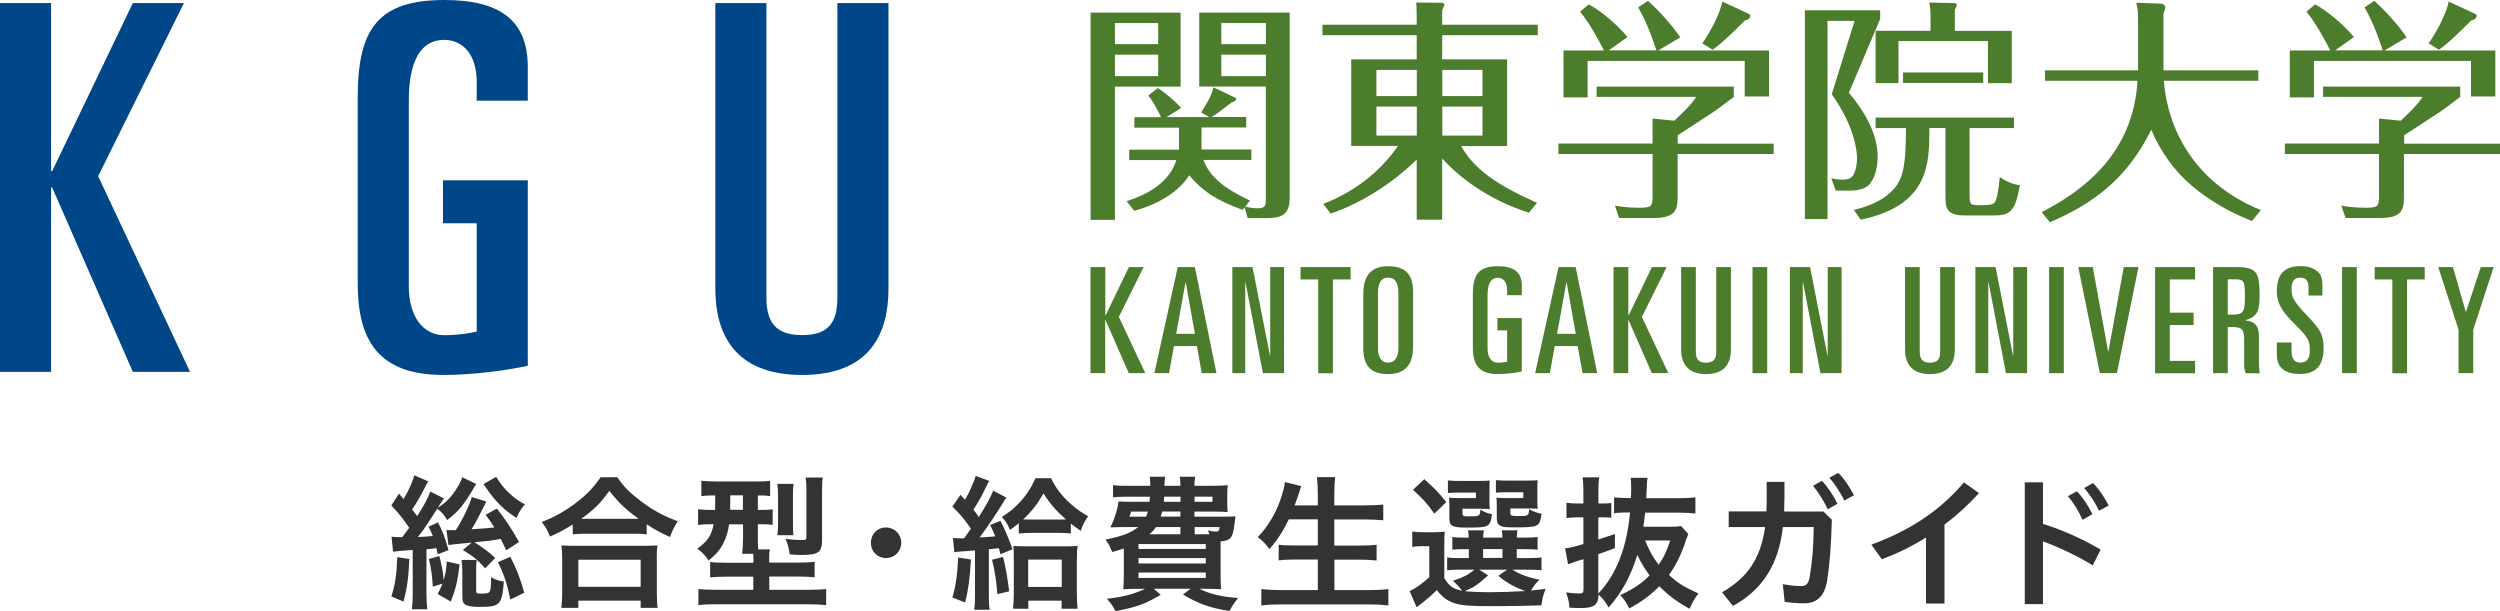 <?xml version="1.0" encoding="UTF-8"?>
<svg id="_レイヤー_2" data-name="レイヤー 2" xmlns="http://www.w3.org/2000/svg" viewBox="0 0 236.36 57.78">
  <defs>
    <style>
      .cls-1 {
        fill: #4c7d2c;
      }

      .cls-1, .cls-2, .cls-3 {
        stroke-width: 0px;
      }

      .cls-2 {
        fill: #333;
      }

      .cls-3 {
        fill: #00478a;
      }
    </style>
  </defs>
  <g id="_アイコン" data-name="アイコン">
    <g>
      <g>
        <path class="cls-3" d="M0,.29h4.83v15.89h.1L12.56.29h4.83l-8.11,16.37,8.69,18.5h-5.41l-7.63-17.44h-.1v17.44H0V.29Z"/>
        <path class="cls-3" d="M45.07,9.52v-1.79c0-2.46-1.21-3.96-3.09-3.96-2.22,0-3.33,2.03-3.33,5.75v17.58c0,2.8,1.35,4.59,3.33,4.59,1.35,0,2.46-.19,3.09-.34v-10.24h-3.19v-4.06h8.02v17.53c-1.88.43-5.22.87-7.97.87-6.13,0-8.11-3.24-8.11-8.65V9.18c0-6.52,1.98-9.18,8.21-9.18,5.17,0,7.87,1.88,7.87,6.33v3.19h-4.83Z"/>
        <path class="cls-3" d="M84,27.29c0,4.06-1.59,8.16-8.16,8.16s-8.21-4.11-8.21-8.16V.29h4.83v27.82c0,2.37.87,3.57,3.38,3.57s3.33-1.21,3.33-3.57V.29h4.83v27Z"/>
      </g>
      <g>
        <g>
          <path class="cls-1" d="M111.62,1.19v7h-6.21v12.6h-2.3V1.19h8.51ZM109.5,4.17v-1.99h-4.09v1.99h4.09ZM105.41,5.17v2.03h4.09v-2.03h-4.09ZM106.76,15.14v-.99h4.71v-2.08h-4.22v-.99h2.52c-.51-1.08-.8-1.5-1.21-2.06l.91-.69c.71.44,1.79,1.37,2.19,1.88l-1.37.86h4.04l-.77-.44c.91-1.42,1.04-1.88,1.17-2.37l2.01.95c.11.05.13.07.13.13,0,.24-.35.33-.44.35-1.08.84-1.19.93-1.88,1.37h3.27v.99h-4.22v2.08h4.71v.99h-4.53c.6,1.63,2.01,2.72,4.4,3.84l-.46.58c.4.09.8.15,1.21.15.75,0,.75-.33.75-.95v-10.56h-6.3V1.19h8.55v17.55c0,1.61-.86,1.88-2.16,1.88h-1.81l-.29-1.02-.2.24c-2.61-.97-3.76-1.77-5.04-3.27-.77,1.26-2.5,2.63-5.19,3.36l-.73-.91c2.3-.73,4.11-1.95,4.71-3.89h-4.44ZM119.69,4.17v-1.99h-4.22v1.99h4.22ZM115.47,5.17v2.03h4.22v-2.03h-4.22Z"/>
          <path class="cls-1" d="M144.55,20.11c-4-1.26-6.81-3.56-8.2-5.13v5.79h-2.41v-5.68c-.93.93-3.98,3.69-8.13,5.1l-.71-.91c2.85-1.1,5.33-2.96,7.07-5.48h-4.42V5.61h6.19v-2.28h-8.91v-.99h8.91v-.86c0-.35-.02-.89-.04-1.24l2.45.02s.22.07.22.18c0,.05-.18.44-.22.53v1.37h9.04v.99h-9.04v2.28h6.14v8.2h-4.35c1.24,2.17,3.23,3.6,7.18,5.37l-.77.93ZM133.95,6.61h-3.82v2.47h3.82v-2.47ZM133.95,10.08h-3.82v2.74h3.82v-2.74ZM136.36,9.08h3.8v-2.47h-3.8v2.47ZM136.36,12.82h3.8v-2.74h-3.8v2.74Z"/>
          <path class="cls-1" d="M167.69,13.57v.99h-9.08v4.02c0,1.28-.22,2.03-2.26,2.03h-3.27l-.4-1.17c.42.07,1.17.2,2.23.2,1.17,0,1.33-.09,1.33-1.04v-4.04h-8.9v-.99h8.9v-2.36l2.06.2c.82-.79,1.57-1.48,2.06-2.25h-9.41v-.97h12.97v.97c-.57.44-1.72,1.33-2.65,1.9-2.19,1.43-2.43,1.59-2.65,1.72v.8h9.08ZM156.6,4.77c-.13-.42-.79-2.5-1.72-4.07l.93-.62c.84.75,2.21,2.19,3.05,3.45l-2.08,1.24h10.47v4.35h-2.3v-3.36h-14.85v3.45h-2.28v-4.44h3.82c-.22-.44-1.15-2.3-2.25-3.67l.82-.69c1.17.62,2.76,1.99,3.66,3.09l-1.77,1.26h4.49ZM165.31,1.3c.09.04.18.11.18.22,0,.05-.04.31-.53.42-.97.97-2.19,2.19-3.05,2.76l-.97-.6c.99-1.43,1.7-2.96,1.9-3.95l2.47,1.15Z"/>
          <path class="cls-1" d="M177.76,1.79l-2.96,6.98c1.77,2.1,2.72,4.13,2.72,6.08,0,.99-.27,2.14-.91,2.7-.39.35-1.1.47-1.63.47h-1.42l-.42-1.17c.29.07.55.13,1.02.13.51,0,.82-.05,1.06-.44.35-.62.35-1.46.35-1.57,0-.77-.26-3.07-2.39-6.06l2.16-6.94h-2.56v18.74h-2.14V.97h7.12v.82ZM175.28,19.84c.75-.18,2.63-.64,3.84-2.05.84-1,1.08-2.39,1.08-5.68h-2.87v-.99h13.08v.99h-4.2v6.43c0,.84.15.86.97.86,1.06,0,1.33-.05,1.5-.42.24-.6.35-1.94.38-2.23.71.44,1.13.66,1.9.75-.44,2.7-1.04,2.87-2.63,2.87h-2.5c-1.81,0-1.9-.67-1.9-1.86v-6.41h-1.52c0,3.36,0,7.32-6.5,8.67l-.64-.93ZM190.2,2.91v4.95h-2.25v-3.98h-8.46v3.98h-2.16V2.91h5.19v-1.48c0-.46-.02-.62-.11-1.19l2.41.05c.07,0,.18.09.18.2,0,.13-.11.31-.18.4v2.03h5.39ZM179.92,7.84v-.99h7.58v.99h-7.58Z"/>
          <path class="cls-1" d="M202.14,2.05c0-.77,0-1.19-.18-1.79l2.45.09s.31.15.31.31c0,.13-.07.33-.18.64v5.35h8.97v.99h-8.93c.35,4.58,2.9,9.68,9.17,12.22l-.84,1.04c-.93-.38-3.25-1.3-5.63-3.29-1.72-1.44-3.03-3.29-3.89-5.35-2.28,4.66-5.55,7.03-9.59,8.75l-.77-.95c3.91-2.03,8.64-5.48,9.06-12.42h-8.75v-.99h8.8V2.05Z"/>
          <path class="cls-1" d="M236.36,13.57v.99h-9.08v4.02c0,1.28-.22,2.03-2.25,2.03h-3.27l-.4-1.17c.42.07,1.17.2,2.23.2,1.17,0,1.33-.09,1.33-1.04v-4.04h-8.9v-.99h8.9v-2.36l2.06.2c.82-.79,1.57-1.48,2.06-2.25h-9.41v-.97h12.97v.97c-.57.44-1.72,1.33-2.65,1.9-2.19,1.43-2.43,1.59-2.65,1.72v.8h9.08ZM225.27,4.77c-.13-.42-.79-2.5-1.72-4.07l.93-.62c.84.75,2.21,2.19,3.05,3.45l-2.08,1.24h10.47v4.35h-2.3v-3.36h-14.85v3.45h-2.28v-4.44h3.82c-.22-.44-1.15-2.3-2.25-3.67l.82-.69c1.17.62,2.76,1.99,3.67,3.09l-1.77,1.26h4.49ZM233.98,1.3c.09.04.18.11.18.22,0,.05-.05.31-.53.42-.97.97-2.19,2.19-3.05,2.76l-.97-.6c.99-1.43,1.7-2.96,1.9-3.95l2.48,1.15Z"/>
        </g>
        <g>
          <path class="cls-1" d="M103.11,25.25h1.39v4.57h.03l2.2-4.57h1.39l-2.34,4.71,2.5,5.32h-1.56l-2.2-5.02h-.03v5.02h-1.39v-10.03Z"/>
          <path class="cls-1" d="M111.36,25.25h1.61l2.04,10.03h-1.39l-.46-2.56h-2.17l-.46,2.56h-1.39l2.21-10.03ZM111.2,31.56h1.77l-.86-4.84h-.03l-.88,4.84Z"/>
          <path class="cls-1" d="M116.5,25.25h1.92l1.64,8.34h.03v-8.34h1.31v10.03h-2l-1.64-8.56h-.03v8.56h-1.22v-10.03Z"/>
          <path class="cls-1" d="M122.96,25.25h4.73v1.17h-1.67v8.87h-1.39v-8.87h-1.67v-1.17Z"/>
          <path class="cls-1" d="M128.89,27.81c0-1.4.46-2.64,2.35-2.64,1.79,0,2.36.93,2.36,2.49v5.07c0,1.4-.46,2.64-2.36,2.64-1.78,0-2.35-.93-2.35-2.49v-5.07ZM130.28,32.97c0,.86.39,1.32.96,1.32s.97-.46.97-1.32v-5.27c0-.99-.33-1.45-.97-1.45s-.96.46-.96,1.45v5.27Z"/>
          <path class="cls-1" d="M142.49,27.91v-.51c0-.71-.35-1.14-.89-1.14-.64,0-.96.58-.96,1.65v5.06c0,.81.39,1.32.96,1.32.39,0,.71-.06.89-.1v-2.95h-.92v-1.17h2.31v5.05c-.54.13-1.5.25-2.29.25-1.77,0-2.34-.93-2.34-2.49v-5.07c0-1.88.57-2.64,2.36-2.64,1.49,0,2.27.54,2.27,1.82v.92h-1.39Z"/>
          <path class="cls-1" d="M147.36,25.25h1.61l2.04,10.03h-1.39l-.46-2.56h-2.17l-.46,2.56h-1.39l2.21-10.03ZM147.21,31.56h1.77l-.86-4.84h-.03l-.88,4.84Z"/>
          <path class="cls-1" d="M152.56,25.25h1.39v4.57h.03l2.2-4.57h1.39l-2.34,4.71,2.5,5.32h-1.56l-2.2-5.02h-.03v5.02h-1.39v-10.03Z"/>
          <path class="cls-1" d="M163.65,33.02c0,1.17-.46,2.35-2.35,2.35s-2.36-1.18-2.36-2.35v-7.77h1.39v8.01c0,.68.25,1.03.97,1.03s.96-.35.96-1.03v-8.01h1.39v7.77Z"/>
          <path class="cls-1" d="M165.69,25.25h1.39v10.03h-1.39v-10.03Z"/>
          <path class="cls-1" d="M169.21,25.25h1.92l1.64,8.34h.03v-8.34h1.31v10.03h-2l-1.64-8.56h-.03v8.56h-1.22v-10.03Z"/>
          <path class="cls-1" d="M184.82,33.02c0,1.17-.46,2.35-2.35,2.35s-2.36-1.18-2.36-2.35v-7.77h1.39v8.01c0,.68.25,1.03.97,1.03s.96-.35.96-1.03v-8.01h1.39v7.77Z"/>
          <path class="cls-1" d="M186.75,25.25h1.92l1.64,8.34h.03v-8.34h1.31v10.03h-2l-1.64-8.56h-.03v8.56h-1.22v-10.03Z"/>
          <path class="cls-1" d="M193.73,25.25h1.39v10.03h-1.39v-10.03Z"/>
          <path class="cls-1" d="M196.47,25.25h1.39l1.45,7.98h.03l1.45-7.98h1.39l-2.04,10.03h-1.61l-2.04-10.03Z"/>
          <path class="cls-1" d="M203.75,25.25h3.78v1.17h-2.39v3.14h2.25v1.17h-2.25v3.39h2.39v1.17h-3.78v-10.03Z"/>
          <path class="cls-1" d="M209.24,25.25h2.15c2.03,0,2.24.54,2.24,2.74,0,1.35-.18,1.93-1.32,2.28v.03c.95.1,1.26.58,1.26,1.53v2.18c0,.36,0,.86.08,1.28h-1.31c-.14-.25-.17-.5-.17-.9v-2.27c0-.94-.17-1.2-1.08-1.2h-.47v4.36h-1.39v-10.03ZM210.63,29.75h.36c1.1,0,1.25-.21,1.25-1.71s-.08-1.63-.95-1.63h-.67v3.34Z"/>
          <path class="cls-1" d="M215.26,32.38h1.39v.82c0,.67.25,1.08.81,1.08.74,0,.92-.5.92-1.15,0-.85-.04-1.13-1.49-2.56-.89-.89-1.63-1.7-1.63-3.06,0-1.64.76-2.35,2.28-2.35.75,0,1.29.25,1.63.56.24.22.4.57.4,1.28v.94h-1.31v-.79c0-.57-.24-.9-.78-.9-.57,0-.83.32-.83,1.1,0,.68.14,1.1,1.42,2.43,1.36,1.42,1.61,1.9,1.61,3.11,0,1.57-.61,2.47-2.27,2.47-1.28,0-2.15-.54-2.15-1.79v-1.2Z"/>
          <path class="cls-1" d="M221.43,25.25h1.39v10.03h-1.39v-10.03Z"/>
          <path class="cls-1" d="M224.51,25.25h4.73v1.17h-1.67v8.87h-1.39v-8.87h-1.67v-1.17Z"/>
          <path class="cls-1" d="M230.52,25.25h1.39l1.21,4.22h.03l1.39-4.22h1.22l-1.93,5.92v4.11h-1.39v-4.11l-1.92-5.92Z"/>
        </g>
      </g>
    </g>
    <path class="cls-2" d="M45.99,47.42l-1.38-.43c-.14.5-.32.91-.8,1.89-.27.52-.4.75-.72,1.24h-.43c-.17,0-.26,0-.45-.01l.19,1.42c.26-.04.56-.08,2.19-.23l-.83.7c.96.57,1.39.93,2.11,1.73l.95-.98c-.58-.54-1.22-1.02-1.97-1.48,1.43-.14,1.47-.14,2.49-.32.18.36.26.51.52,1.08l1.21-.79c-.78-1.38-1.2-2-2.09-3.16l-1.07.59c.43.57.56.77.83,1.19-.67.08-.85.1-2.16.18.23-.37.36-.57.85-1.53l.55-1.09ZM36.99,56.38l1.16.5c.34-1.29.47-2.2.55-4.03l-1.14-.18c-.07,1.74-.19,2.54-.56,3.72ZM40.31,51.94c.34-.04.45-.06.54-.06q.26-.04.41-.06c.04.23.07.32.12.59l1.02-.4c-.28-1.08-.58-1.85-.99-2.62l-.89.4c.21.44.28.58.4.88-.61.06-.74.07-1.42.1.5-.61.61-.77,1.84-2.68.43.33.65.58.94,1.08,1.1-.86,1.55-1.41,2.53-3.07q.06-.11.14-.23s.04-.06.07-.11l-1.31-.64c-.14.4-.32.75-.65,1.24-.45.7-1,1.24-1.67,1.64.04-.07.08-.14.11-.17.06-.1.1-.15.11-.17q.26-.41.36-.54l-1.29-.65c-.23.65-.58,1.31-1.24,2.32-.15-.21-.28-.36-.48-.62.48-.7.83-1.33,1.27-2.2.12-.25.15-.3.26-.46l-1.33-.58c-.14.61-.51,1.42-1,2.25-.15-.18-.22-.25-.44-.51l-.72,1.12c.76.8,1.11,1.26,1.69,2.11-.26.36-.4.55-.65.88h-.26c-.3,0-.44-.01-.76-.04l.14,1.42q.25-.05,1.86-.17v4.19c0,.59-.03,1.01-.08,1.42h1.46c-.05-.4-.08-.77-.08-1.44v-4.27ZM41.94,54.84c-.04-.72-.14-1.22-.4-2.27l-.99.28c.22.95.3,1.48.37,2.62l.91-.29c-.14.37-.21.51-.45.98l1.24.72c.47-1.2.65-1.95.83-3.52l-1.21-.28c-.04.72-.1,1.09-.29,1.75ZM46.91,45.08l-1.2.69c.14.18.21.29.23.33.89,1.31,1.72,2.13,2.89,2.86.26-.58.47-.91.8-1.28-.55-.28-.94-.55-1.47-1.04-.47-.43-.85-.9-1.25-1.56ZM47.08,53.16c.58,1.17.85,2,1.17,3.52l1.32-.64c-.43-1.48-.7-2.17-1.32-3.4l-1.17.51ZM46.24,56c-.05.07-.33.12-.59.12-.61,0-.63-.01-.63-.29v-2.02c0-.29.01-.58.05-.87h-1.43c.04.35.07.66.07,1.02v2.47c0,.39.07.59.26.72.23.15.67.23,1.33.23,1.98,0,2.16-.19,2.34-2.4-.47-.06-.8-.17-1.21-.41-.01,1.04-.04,1.26-.19,1.42ZM58.38,45.12h-1.6c-.56.84-1.18,1.52-2.13,2.27-1.02.81-2.17,1.48-3.43,1.96.39.53.55.8.78,1.38.92-.41,1.28-.61,2.15-1.15v.94c.34-.04.74-.06,1.16-.06h4.62c.54,0,.87.01,1.21.06v-.95c.83.54,1.25.77,2.2,1.2.26-.68.39-.93.74-1.49-1.38-.51-2.38-1.06-3.44-1.86-1.09-.82-1.69-1.42-2.27-2.29ZM59.92,49.05h-4.97c1.24-.88,1.83-1.48,2.66-2.65.84,1.09,1.58,1.8,2.77,2.65h-.45ZM62.09,52.89c0-.58.01-.95.07-1.33-.32.03-.63.04-1.17.04h-6.74c-.54,0-.87-.01-1.17-.04.05.39.07.77.07,1.33v3.16c0,.58-.03.99-.08,1.42h1.61v-.68h5.89v.68h1.61c-.06-.41-.08-.79-.08-1.41v-3.18ZM60.57,55.48h-5.89v-2.56h5.89v2.56ZM72.73,55.75v-1.24h2.72c.67,0,1.16.03,1.57.07v-1.46c-.36.04-.84.07-1.6.07h-2.7v-.41c0-.39.01-.59.07-.84h-1.11c-.03-.37-.03-.59-.03-1.08v-1.3h.12c.58,0,.89.01,1.28.06v-1.46c-.36.04-.66.05-1.32.05h-.08v-1.37c.62,0,.83.01,1.16.06v-1.45c-.39.06-.73.07-1.44.07h-3.63c-.59,0-1.02-.03-1.43-.07v1.45c.32-.04.65-.06,1.21-.06h.1c-.01.8-.01,1.26-.01,1.37h-.3c-.56,0-.92-.01-1.31-.07v1.49c.36-.05.73-.07,1.28-.07h.19c-.21,1.08-.55,1.59-1.54,2.31.5.39.74.64,1.07,1.12.76-.62,1.13-1.08,1.43-1.71.26-.55.41-1.06.5-1.71h1.32v1.31c0,.57-.03,1.09-.08,1.48h1.05c.01.21.01.3.01.44v.4h-2.71c-.69,0-1-.01-1.38-.07v1.46c.43-.04.91-.07,1.55-.07h2.53v1.24h-3.62c-.69,0-1.2-.03-1.57-.07v1.52c.45-.06.96-.08,1.67-.08h8.73c.72,0,1.22.03,1.68.08v-1.52c-.37.04-.84.07-1.55.07h-3.81ZM70.24,48.2h-1.21c0-.29.01-.61.01-.94v-.43h1.2v1.37ZM74.66,52.41c.4.04.74.06,1.11.06,1.6,0,1.95-.26,1.95-1.41v-4.64c0-.59.01-.99.07-1.27h-1.62c.05.35.07.64.07,1.16v4.45c0,.28-.04.3-.55.3-.37,0-.91-.04-1.43-.12.22.51.32.84.4,1.48ZM73.48,50.6h1.53c-.03-.25-.04-.54-.04-.98v-2.85c0-.46.01-.73.06-1.02h-1.54c.04.3.07.65.07,1.12v2.64c0,.46-.03.79-.07,1.09ZM83.77,49.87c-.83,0-1.43.62-1.43,1.45s.62,1.44,1.43,1.44,1.44-.64,1.44-1.44-.62-1.45-1.44-1.45ZM101.82,52.83c0-.61.01-.87.06-1.22-.26.03-.59.04-1.1.04h-3.83c-.52,0-.83-.01-1.14-.04.03.36.04.55.04,1.23v3.32c0,.51-.03.94-.07,1.39h1.44v-.76h3.15v.76h1.51c-.04-.3-.07-.88-.07-1.53v-3.19ZM100.38,55.49h-3.17v-2.58h3.17v2.58ZM93.61,49.62c.26.54.34.72.48,1.09-.45.04-.69.07-1.47.1.73-.97,1.65-2.35,2.15-3.18.18-.32.28-.47.37-.59l-1.25-.65c-.15.48-.65,1.39-1.35,2.49-.17-.26-.23-.33-.51-.69.47-.72.88-1.46,1.27-2.31.11-.21.15-.3.23-.41l-1.29-.48c-.05.23-.14.47-.47,1.22-.17.39-.21.47-.54,1.04q-.21-.23-.43-.47l-.76,1.12c.65.62,1.09,1.13,1.58,1.84q.11.15.18.25c-.29.41-.39.55-.65.9-.1.01-.17.01-.22.01-.26,0-.56-.01-.84-.04l.14,1.35c.19-.04.33-.05.62-.07q.85-.05,1.33-.1v4.19c0,.62-.01.95-.08,1.42h1.47c-.07-.41-.08-.75-.08-1.42v-4.3q.48-.04.95-.1c.08.28.08.29.15.57l1.14-.47c-.32-.91-.66-1.73-1.14-2.69l-.99.4ZM99.37,45.21h-1.47c-.4.9-.87,1.62-1.49,2.28-.55.58-.88.86-1.69,1.39.4.44.55.69.76,1.22.4-.28.54-.37.84-.64v.98c.34-.04.67-.06,1.22-.06h2.49c.58,0,.88.01,1.21.06v-.94c.33.26.48.37.94.69.18-.54.34-.88.7-1.38-.66-.37-1.11-.69-1.65-1.17-.85-.76-1.39-1.46-1.86-2.43ZM100.14,49.12h-2.72c-.32,0-.45,0-.69-.01.78-.72,1.35-1.45,1.93-2.46.59.95,1.18,1.63,2.12,2.46-.18.01-.32.01-.63.01ZM93.79,52.92c.26,1.04.4,1.95.51,3.25l1.11-.26c-.18-1.44-.33-2.28-.58-3.26l-1.05.28ZM90.04,56.49l1.21.47c.3-1.2.43-2.18.55-4.06l-1.21-.19c-.08,1.67-.22,2.67-.55,3.78ZM114.02,55.67c.55,0,1.14.01,1.43.04-.04-.36-.05-.84-.05-1.44v-3.09c.91-.06,1.14-.3,1.29-1.46q.08-.69.12-.9c-.32.01-.56.03-1.16.03h-2.72v-.48h1.82c.48,0,.88.01,1.32.04-.04-.33-.04-.46-.04-.95v-.55c0-.52.01-.75.05-1.04-.32.03-.88.06-1.32.06h-1.83c0-.4.01-.57.07-.86h-1.47c.06.29.07.43.07.86h-1.51c.03-.62.03-.69.06-.86h-1.45c.04.28.05.48.05.86h-2.23c-.63,0-.94-.01-1.29-.06v1.15c.29-.04.69-.06,1.29-.06h2.2q-.01.15-.04.48h-1.78c-.55,0-.87-.01-1.14-.04-.12.84-.39,1.66-.78,2.46.39-.01.84-.03,1.13-.03h1.5c-.73.57-1.38.82-3.1,1.19.3.41.37.51.54.94l.11.23c.54-.15.72-.21,1.09-.34v2.51c0,.58-.03,1.1-.05,1.35.3-.03.85-.04,1.43-.04h.63c-1.06.5-2,.75-3.61.94.43.48.54.66.81,1.17,1.97-.37,2.82-.68,4.28-1.55l-.67-.57h3.5l-.73.55c1.53.9,2.48,1.24,4.39,1.56.32-.57.47-.79.83-1.23-1.62-.12-2.71-.39-3.67-.88h.65ZM112.94,46.96h1.69v.48h-1.69v-.48ZM114,53.27h-6.36v-.51h6.36v.51ZM112.94,49.83h2.37c-.04.37-.1.43-.37.43-.17,0-.47-.04-.74-.12.07.18.1.22.14.37h-1.39v-.68ZM114,51.44v.46h-6.36v-.46h6.36ZM110.05,46.96h1.56v.48h-1.58c.01-.22.03-.29.03-.48ZM109.88,48.36h1.72v.48h-1.86c.07-.21.08-.28.14-.48ZM109.29,49.83h2.31v.68h-2.93c.3-.26.43-.4.62-.68ZM106.77,48.85c.07-.17.1-.23.17-.48h1.58c-.05.21-.08.29-.17.48h-1.58ZM107.64,54.64v-.51h6.36v.51h-6.36ZM126.16,55.8v-2.89h2.34c.63,0,1.17.03,1.65.08v-1.49c-.44.06-.99.08-1.67.08h-2.33v-2.47h2.85c.63,0,1.2.03,1.78.08v-1.49c-.55.06-1.13.08-1.82.08h-2.81v-1.04c0-.73.03-1.17.08-1.63h-1.72c.05.5.08.93.08,1.63v1.04h-2.19c.18-.48.29-.82.36-1.02.1-.35.23-.69.26-.8l-1.54-.39c-.04.4-.11.69-.29,1.27-.45,1.51-1.28,2.91-2.28,3.95.44.3.76.64,1.1,1.13.76-.86,1.28-1.67,1.84-2.82h2.74v2.47h-2.09c-.73,0-1.17-.01-1.61-.07v1.48c.47-.06.99-.08,1.64-.08h2.06v2.89h-3.45c-.72,0-1.31-.03-1.89-.1v1.55c.63-.07,1.21-.1,1.93-.1h8.24c.73,0,1.21.03,1.84.1v-1.55c-.54.07-1.11.1-1.87.1h-3.25ZM145.52,54.81c-1.17-.26-1.82-.5-2.52-.95h1.45c.69,0,.95.01,1.29.06v-1.22c-.33.04-.58.06-1.29.06h-1.05v-.84h.72c.66,0,.91.01,1.25.05v-1.2c-.33.04-.56.06-1.24.06h-.73c.01-.3.03-.46.07-.69h-1.49c.04.22.06.36.07.69h-1.83c.01-.3.03-.47.07-.69h-1.5c.04.22.05.36.07.69h-.3c-.69,0-.92-.01-1.25-.06v1.2c.34-.04.59-.05,1.27-.05h.29v.84h-1.02c-.51,0-.73-.01-1.03-.06v1.22c.32-.04.55-.06,1.05-.06h1.53c-.55.46-1.1.75-2.04,1.05.37.32.7.68.87.94-.83-.15-1.27-.47-1.68-1.2v-2.93c0-.83,0-1.04.04-1.46-.34.04-.54.06-1.02.06h-.96c-.5,0-.73-.01-1.09-.07v1.46c.36-.06.55-.07.92-.07h.69v2.93c-.81.72-1.35,1.1-1.86,1.31l.66,1.53c.23-.18.33-.26.61-.47.54-.43.77-.62,1.31-1.15.48.65.99,1.02,1.67,1.24.67.22,1.46.28,3.56.28,1.72,0,3.45-.03,4.65-.08.11-.76.15-.91.4-1.55q-1.02.12-1.39.15c.22-.37.45-.68.8-1.02ZM140.22,51.91h1.83v.84h-1.83v-.84ZM140.82,55.99c-.92,0-1.68-.03-2.33-.1.87-.37,1.24-.62,2.2-1.49l-.84-.54h2.64l-.83.58c.77.65,1.56,1.09,2.55,1.44-1.22.07-2.41.11-3.4.11ZM135.61,48.56l1.13-1.09c-.65-.83-1.1-1.28-2.08-2.17l-1.07,1.01c.96.88,1.32,1.27,2.02,2.25ZM144.02,46.55v.54h-1.61c-.47,0-.69-.01-.94-.04q.01.14.03.29s0,.03.01.58v1.05c0,.41.11.64.4.77.23.1.54.12,1.47.12,1.07,0,1.6-.04,1.86-.17.3-.14.4-.36.51-1.11-.51-.11-.78-.22-1.18-.44-.04.64-.07.65-1.03.65-.32,0-.52-.01-.62-.06-.11-.04-.12-.08-.12-.25v-.41h1.71c.33,0,.52.01.87.03-.01-.18-.03-.4-.03-.73v-1.22c0-.4,0-.55.03-.75-.25.03-.54.04-1.18.04h-1.64c-.43,0-.83-.01-1.13-.05v1.19c.33-.03.56-.04,1.11-.04h1.49ZM139.54,46.55v.54h-1.6c-.48,0-.7-.01-.94-.04.01.26.03.44.03.82v1.15c0,.72.26.86,1.67.86,1.09,0,1.5-.03,1.78-.12.36-.14.5-.4.58-1.15-.43-.08-.77-.21-1.1-.43-.04.62-.05.64-1.11.64-.52,0-.58-.03-.58-.32v-.4h1.73c.32,0,.52.01.85.03-.01-.18-.03-.39-.03-.73v-1.22c0-.44,0-.54.03-.75-.25.03-.54.04-1.18.04h-1.67c-.41,0-.83-.01-1.11-.05v1.19c.33-.03.56-.04,1.1-.04h1.55ZM159.29,51.33c.17-.44.26-.66.33-.84l-.67-.75c-.26.04-.51.06-1.02.06h-2.56c.08-.55.11-.76.17-1.33h3.29c.62,0,1.02.03,1.46.08v-1.53c-.41.05-.84.08-1.47.08h-3.18c.01-.25.01-.29.03-.53.03-.88.04-1.06.1-1.4h-1.6c.04.32.05.53.05,1.05,0,.29,0,.46-.03.87h-.08c-.66,0-1.09-.03-1.51-.07v1.5c.47-.06.89-.07,1.51-.07-.3,3.32-1.29,5.86-3,7.67v-3.73c.45-.15.7-.24,1.57-.57v-1.33c-.69.23-.91.3-1.57.52v-2.1h.43c.28,0,.54.01.8.04v-1.39c-.26.03-.48.04-.78.04h-.44v-1.1c0-.61.01-.95.08-1.37h-1.58c.07.43.08.75.08,1.38v1.09h-.55c-.43,0-.69-.01-1.05-.07v1.45c.45-.06.72-.07,1.05-.07h.55v2.53c-1,.29-1.27.36-1.73.4l.28,1.51c.15-.07.5-.18,1.16-.4l.3-.08v2.83c0,.35-.08.41-.43.41-.32,0-.7-.03-1.22-.1.21.59.28.87.32,1.44.37.03.74.04,1.05.04,1.27,0,1.68-.3,1.71-1.27.43.4.62.65.95,1.22,1.24-1.42,2.08-2.94,2.71-4.97.32.68.66,1.26,1.16,1.93-.74.76-1.61,1.34-2.78,1.86.43.46.59.72.85,1.27,1.18-.64,1.97-1.22,2.85-2.1.96.95,1.61,1.42,2.86,2.13.28-.65.45-.95.84-1.45-1.38-.62-1.93-.97-2.79-1.75.61-.84,1.06-1.73,1.54-3.05ZM156.82,53.39c-.54-.68-.92-1.38-1.28-2.29h2.37c-.36,1.08-.61,1.59-1.09,2.29ZM171.41,45.93c.48.58.98,1.35,1.39,2.22l.92-.52c-.4-.82-.95-1.64-1.47-2.17l-.84.47ZM172.95,45.16c.45.51,1.03,1.35,1.42,2.17l.91-.51c-.45-.87-.98-1.63-1.49-2.11l-.84.46ZM168.68,48.35c.01-.41.01-.81.03-1.23v-1.56h-1.68v1.63c0,.4-.01.79-.03,1.16h-3.56v1.48h3.44c-.43,3.04-1.69,4.79-4.07,6.17l1.03,1.29c2.75-1.51,4.32-3.88,4.72-7.46h2.92c-.03,2.04-.17,3.47-.39,4.72-.11.68-.36.86-.81.86-.55,0-1.03-.06-1.73-.18l.18,1.67c.55.08,1.24.14,1.82.14,1.22,0,1.95-.65,2.2-2.18.23-1.45.37-3.2.44-5.73l-.8-.77h-3.7ZM176.93,51.5l.99,1.38c1.45-.55,2.85-1.23,4.17-2.06v6.24h1.75v-7.46c1.16-.87,2.24-1.86,3.26-2.98l-1.42-1.01c-2.38,2.8-5.26,4.6-8.75,5.88ZM199.37,47.8c-.45-.88-.98-1.63-1.49-2.13l-.84.47c.47.5,1.03,1.34,1.42,2.15l.91-.5ZM193.15,45.6h-1.72v11.52h1.72v-5.94c1.49.55,3.21,1.35,4.71,2.27l.74-1.49c-1.79-1.06-3.76-1.91-5.45-2.43v-3.92ZM197.82,48.6c-.39-.8-.95-1.64-1.47-2.15l-.84.46c.5.58.98,1.35,1.39,2.24l.92-.54Z"/>
  </g>
</svg>